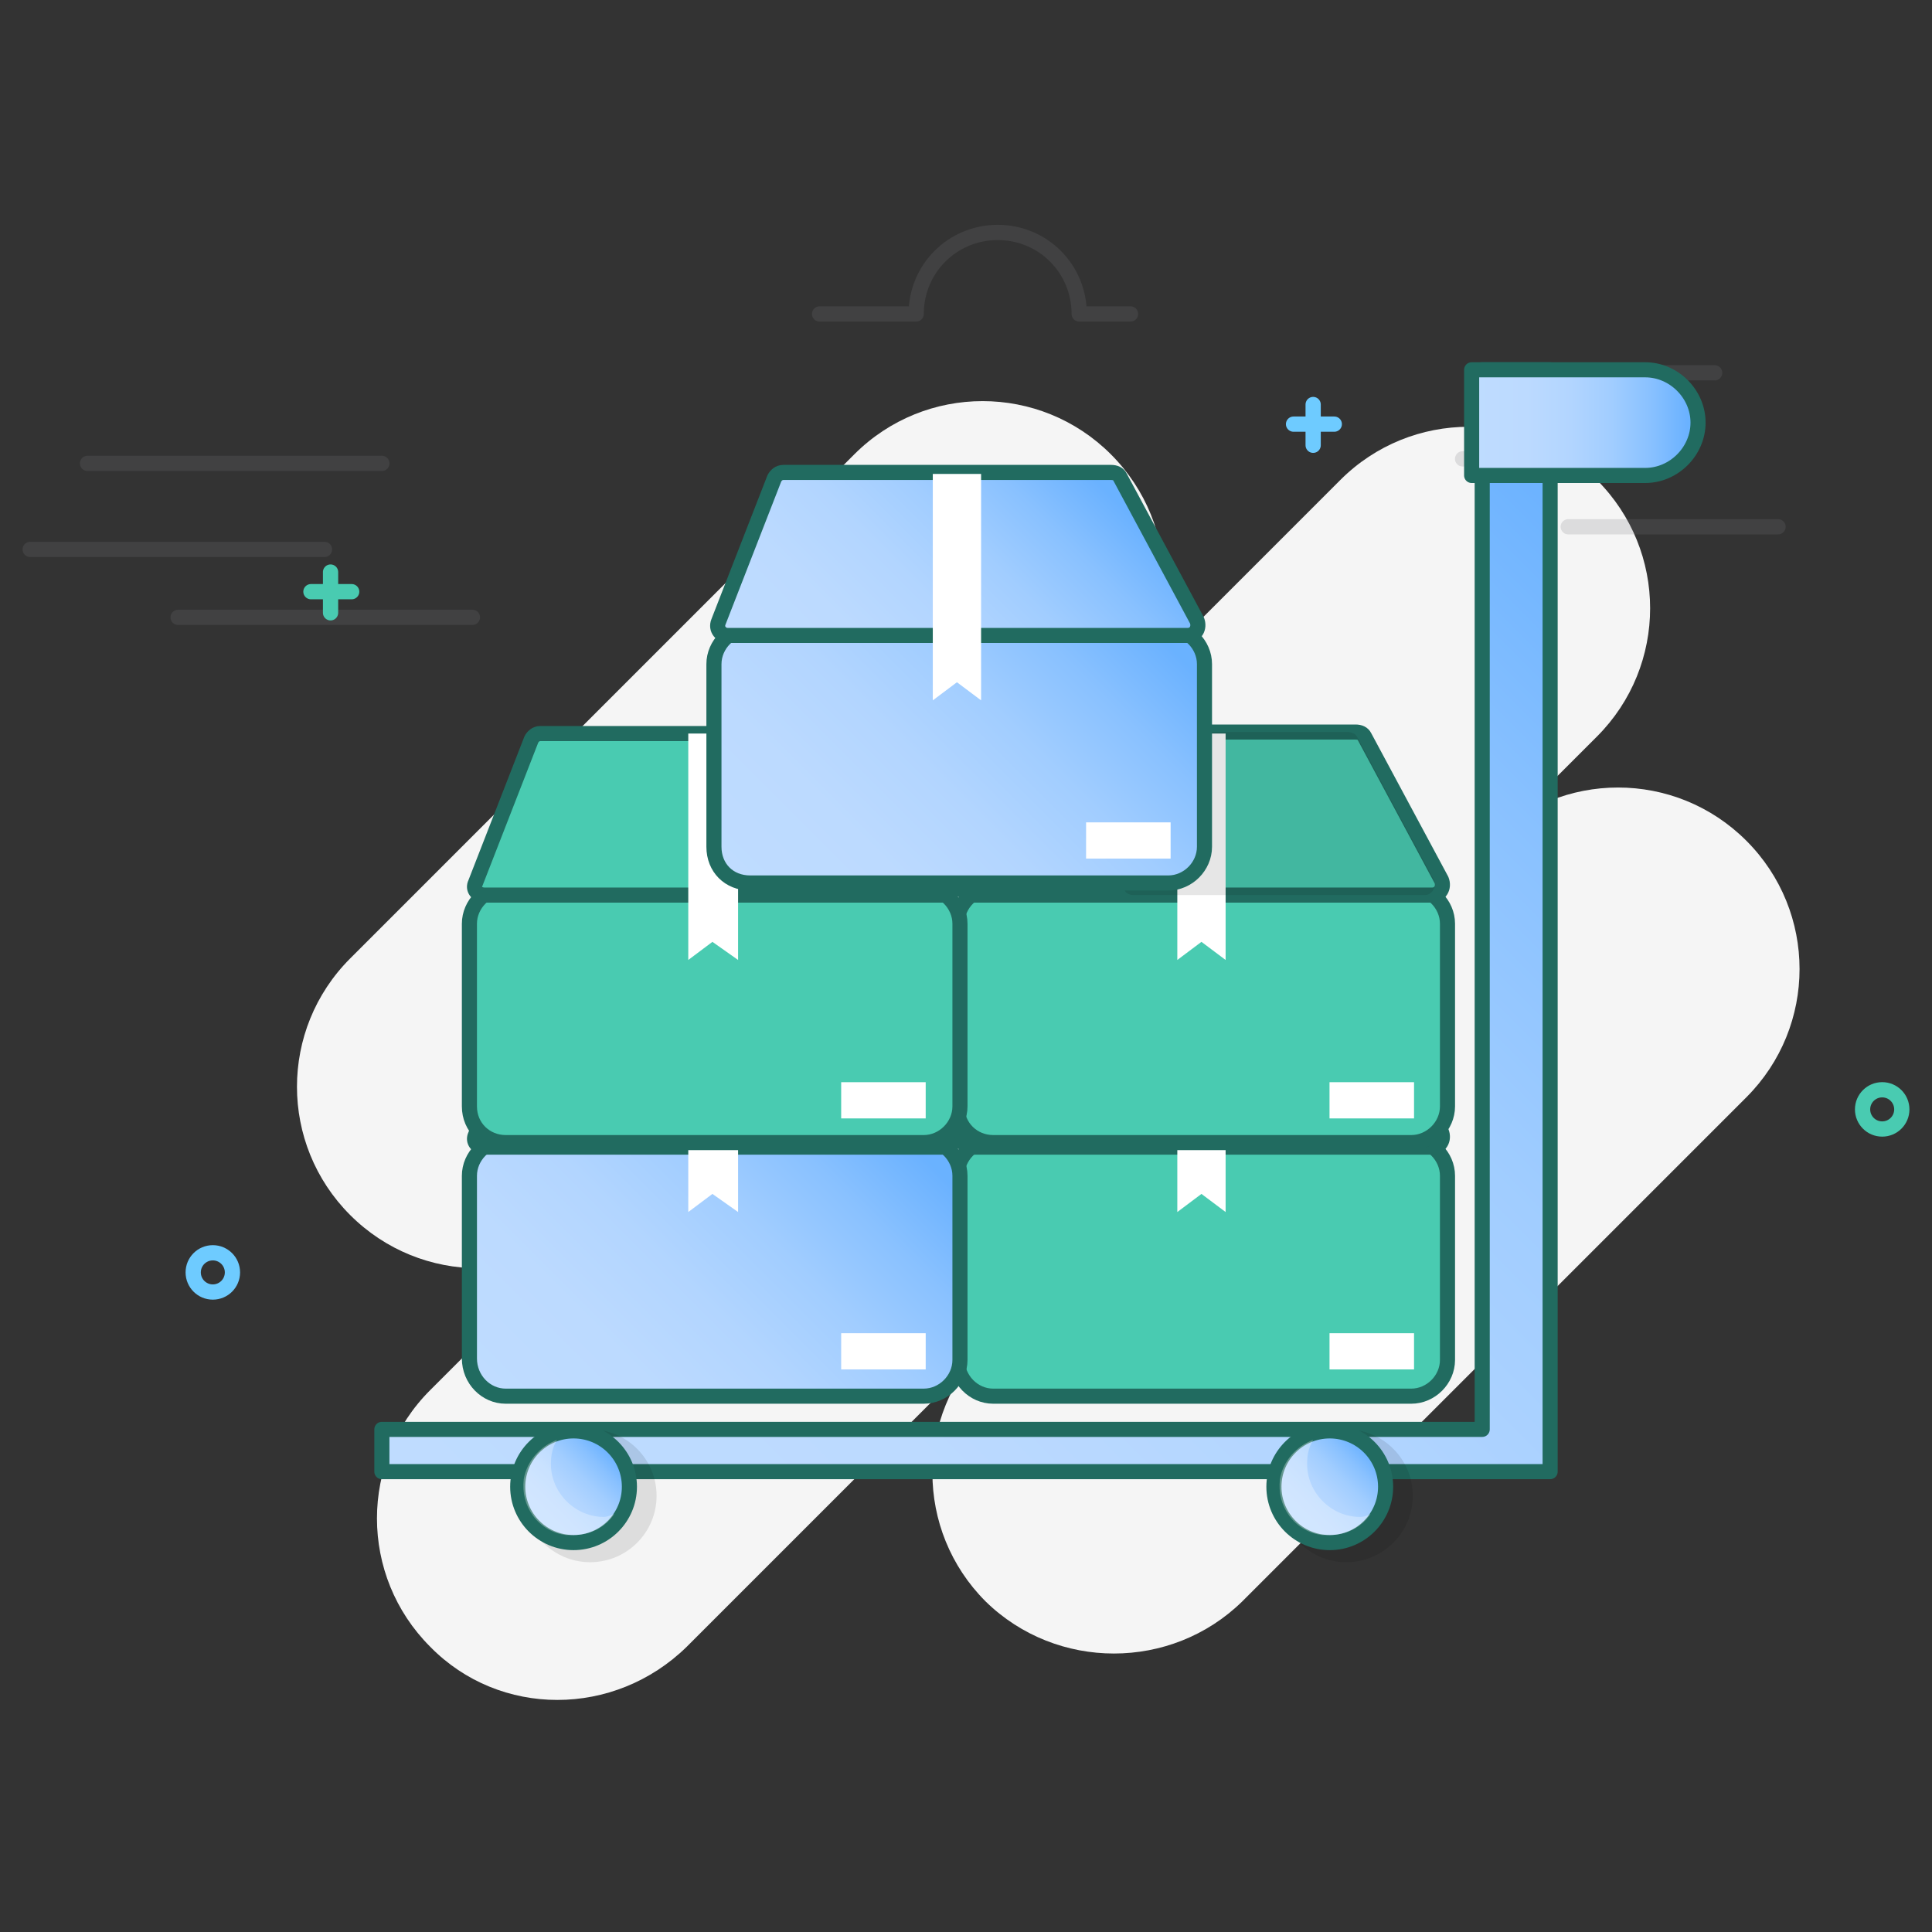 <svg xmlns="http://www.w3.org/2000/svg" xmlns:xlink="http://www.w3.org/1999/xlink" viewBox="0 0 128 128" id="handtruck"><rect x="0" y="0" width="128" height="128" fill="#333333" stroke="none"/><switch><g><g><path fill="#f5f5f5" d="M23.2 80.5c-4.7-4.7-4.7-12.3 0-17l33.4-33.4c4.7-4.7 12.3-4.7 17 0 4.7 4.7 4.7 12.3 0 17L40.2 80.5c-4.7 4.7-12.3 4.7-17 0zM65.3 106.1c-4.7-4.7-4.7-12.3 0-17l33.4-33.4c4.7-4.7 12.3-4.7 17 0 4.7 4.7 4.7 12.3 0 17l-33.4 33.4c-4.7 4.6-12.3 4.6-17 0z"></path><path fill="#f5f5f5" d="M28.5 109.1c-4.7-4.7-4.7-12.3 0-17l60.3-60.3c4.7-4.7 12.3-4.7 17 0 4.7 4.7 4.7 12.3 0 17l-60.3 60.3c-4.8 4.7-12.4 4.7-17 0z"></path></g><g><path fill="none" stroke="#797a7d" stroke-linecap="round" stroke-linejoin="round" stroke-miterlimit="10" stroke-width="1.01" d="M11.8 40.9h19.5M2 36.4h19.5M5.8 30.7h19.5M103.9 34.9h13.9M96.9 30.4h13.9M99.6 24.7h14M54.3 20.8h6.4c0-3 2.4-5.4 5.4-5.4 3 0 5.4 2.4 5.4 5.4h3.4" opacity=".2"></path></g><circle cx="124.7" cy="73.5" r="1.3" fill="none" stroke="#49cbb1" stroke-linecap="round" stroke-linejoin="round" stroke-miterlimit="10" stroke-width="1.01"></circle><circle cx="14.1" cy="84.3" r="1.3" fill="none" stroke="#6ecbff" stroke-linecap="round" stroke-linejoin="round" stroke-miterlimit="10" stroke-width="1.01"></circle><g><path fill="none" stroke="#49cbb1" stroke-linecap="round" stroke-linejoin="round" stroke-miterlimit="10" stroke-width="1.01" d="M21.9 37.9v2.7M23.3 39.2h-2.7"></path></g><g><path fill="none" stroke="#6ecbff" stroke-linecap="round" stroke-linejoin="round" stroke-miterlimit="10" stroke-width="1.01" d="M87 26.8v2.7M88.4 28.1h-2.7"></path></g><g><g><g><path fill="#49cbb1" stroke="#216b60" stroke-linecap="round" stroke-linejoin="round" stroke-miterlimit="10" d="M65.8 92.5h27.7c1.3 0 2.4-1.1 2.4-2.4V77.9c0-1.3-1.1-2.4-2.4-2.4H65.8c-1.3 0-2.4 1.1-2.4 2.4V90c0 1.4 1.1 2.5 2.4 2.5z"></path><path fill="#49cbb1" stroke="#216b60" stroke-linecap="round" stroke-linejoin="round" stroke-miterlimit="10" d="M64.4 76h30.5c.5 0 .8-.5.6-1l-5.1-9.5c-.1-.2-.3-.3-.6-.3H68.1c-.3 0-.5.2-.6.4l-3.7 9.5c-.2.5.1.9.6.9z"></path><path fill="#fff" d="m78 80.3 1.6-1.2 1.6 1.2v-15H78z"></path><path fill="#fff" d="M88.1 88.4h5.6v2.4h-5.6z" transform="rotate(-180 90.892 89.564)"></path></g><g><linearGradient id="a" x1="35.708" x2="59.029" y1="95.666" y2="72.344" gradientUnits="userSpaceOnUse"><stop offset="0" stop-color="#BFDCFF"></stop><stop offset=".243" stop-color="#BCDAFF"></stop><stop offset=".439" stop-color="#B2D5FF"></stop><stop offset=".619" stop-color="#A1CDFF"></stop><stop offset=".789" stop-color="#89C1FF"></stop><stop offset=".951" stop-color="#6BB2FF"></stop><stop offset=".953" stop-color="#6AB2FF"></stop></linearGradient><path fill="url(#a)" stroke="#216b60" stroke-linecap="round" stroke-linejoin="round" stroke-miterlimit="10" d="M33.5 92.5h27.7c1.3 0 2.4-1.1 2.4-2.4V77.9c0-1.3-1.1-2.4-2.4-2.4H33.5c-1.3 0-2.4 1.1-2.4 2.4V90c0 1.4 1.1 2.5 2.4 2.5z"></path><linearGradient id="b" x1="37.783" x2="56.097" y1="82.034" y2="63.72" gradientUnits="userSpaceOnUse"><stop offset="0" stop-color="#BFDCFF"></stop><stop offset=".243" stop-color="#BCDAFF"></stop><stop offset=".439" stop-color="#B2D5FF"></stop><stop offset=".619" stop-color="#A1CDFF"></stop><stop offset=".789" stop-color="#89C1FF"></stop><stop offset=".951" stop-color="#6BB2FF"></stop><stop offset=".953" stop-color="#6AB2FF"></stop></linearGradient><path fill="url(#b)" stroke="#216b60" stroke-linecap="round" stroke-linejoin="round" stroke-miterlimit="10" d="M32.1 76h30.5c.5 0 .8-.5.6-1L58 65.6c-.1-.2-.3-.3-.6-.3H35.8c-.3 0-.5.2-.6.4l-3.7 9.5c-.2.4.1.8.6.8z"></path><path fill="#fff" d="m45.6 80.3 1.6-1.2 1.7 1.2v-15h-3.3z"></path><path fill="#fff" d="M55.8 88.4h5.6v2.4h-5.6z" transform="rotate(-180 58.565 89.564)"></path></g><g><defs><path id="c" d="M64.5 76H64c-.5 0-.8-.5-.6-.9l3.7-9.5c.1-.2.3-.4.6-.4h21.6c.2 0 .5.1.6.3L95 75c.2.4-.1 1-.6 1h-.3c.8.5 1.4 1.5 1.4 2.5v10.9c0 1.7-1.4 3-3 3H66.1c-1.7 0-3-1.4-3-3V78.6c0-1.1.5-2 1.4-2.6z"></path></defs><clipPath id="d"><use xlink:href="#c"></use></clipPath><path d="M75.1 76h30.5c.5 0 .8-.5.6-1l-5.1-9.5c-.1-.2-.3-.3-.6-.3H78.8c-.3 0-.5.2-.6.4l-3.7 9.5c-.2.5.1.9.6.9z" clip-path="url(#d)" opacity=".1"></path></g></g><g><g><path fill="#49cbb1" stroke="#216b60" stroke-linecap="round" stroke-linejoin="round" stroke-miterlimit="10" d="M65.8 75.7h27.7c1.3 0 2.4-1.1 2.4-2.4V61.2c0-1.3-1.1-2.4-2.4-2.4H65.8c-1.3 0-2.4 1.1-2.4 2.4v12.1c0 1.4 1.1 2.4 2.4 2.4z"></path><path fill="#49cbb1" stroke="#216b60" stroke-linecap="round" stroke-linejoin="round" stroke-miterlimit="10" d="M64.4 59.3h30.5c.5 0 .8-.5.6-1l-5.1-9.5c-.1-.2-.3-.3-.6-.3H68.1c-.3 0-.5.2-.6.4l-3.7 9.5c-.2.5.1.9.6.9z"></path><path fill="#fff" d="m78 63.6 1.6-1.2 1.6 1.2v-15H78z"></path><path fill="#fff" d="M88.1 71.6h5.6V74h-5.6z" transform="rotate(-180 90.892 72.849)"></path></g><g><path fill="#49cbb1" stroke="#216b60" stroke-linecap="round" stroke-linejoin="round" stroke-miterlimit="10" d="M33.5 75.7h27.7c1.3 0 2.4-1.1 2.4-2.4V61.2c0-1.3-1.1-2.4-2.4-2.4H33.5c-1.3 0-2.4 1.1-2.4 2.4v12.1c0 1.4 1.1 2.4 2.4 2.4z"></path><path fill="#49cbb1" stroke="#216b60" stroke-linecap="round" stroke-linejoin="round" stroke-miterlimit="10" d="M32.1 59.3h30.5c.5 0 .8-.5.6-1L58 48.9c-.1-.2-.3-.3-.6-.3H35.8c-.3 0-.5.2-.6.4l-3.7 9.5c-.2.4.1.8.6.8z"></path><path fill="#fff" d="m45.6 63.6 1.6-1.2 1.7 1.2v-15h-3.3z"></path><path fill="#fff" d="M55.8 71.6h5.6V74h-5.6z" transform="rotate(-180 58.565 72.849)"></path></g><g><defs><path id="e" d="M64.5 59.3H64c-.5 0-.8-.5-.6-.9l3.7-9.5c.1-.2.3-.4.6-.4h21.6c.2 0 .5.1.6.3l5.1 9.5c.2.4-.1 1-.6 1h-.3c.8.5 1.4 1.5 1.4 2.5v10.9c0 1.7-1.4 3-3 3H66.1c-1.7 0-3-1.4-3-3V61.8c0-1 .5-1.9 1.4-2.5z"></path></defs><clipPath id="f"><use xlink:href="#e"></use></clipPath><path d="M75.1 59.3h30.5c.5 0 .8-.5.6-1l-5.1-9.5c-.1-.2-.3-.3-.6-.3H78.8c-.3 0-.5.2-.6.4l-3.7 9.5c-.2.5.1.9.6.9z" clip-path="url(#f)" opacity=".1"></path></g></g><g><g><linearGradient id="g" x1="51.872" x2="75.193" y1="61.744" y2="38.423" gradientUnits="userSpaceOnUse"><stop offset="0" stop-color="#BFDCFF"></stop><stop offset=".243" stop-color="#BCDAFF"></stop><stop offset=".439" stop-color="#B2D5FF"></stop><stop offset=".619" stop-color="#A1CDFF"></stop><stop offset=".789" stop-color="#89C1FF"></stop><stop offset=".951" stop-color="#6BB2FF"></stop><stop offset=".953" stop-color="#6AB2FF"></stop></linearGradient><path fill="url(#g)" stroke="#216b60" stroke-linecap="round" stroke-linejoin="round" stroke-miterlimit="10" d="M49.7 58.5h27.7c1.3 0 2.4-1.1 2.4-2.4V44c0-1.3-1.1-2.4-2.4-2.4H49.7c-1.3 0-2.4 1.1-2.4 2.4v12.1c0 1.4 1 2.4 2.4 2.4z"></path><linearGradient id="h" x1="53.947" x2="72.261" y1="48.113" y2="29.798" gradientUnits="userSpaceOnUse"><stop offset="0" stop-color="#BFDCFF"></stop><stop offset=".243" stop-color="#BCDAFF"></stop><stop offset=".439" stop-color="#B2D5FF"></stop><stop offset=".619" stop-color="#A1CDFF"></stop><stop offset=".789" stop-color="#89C1FF"></stop><stop offset=".951" stop-color="#6BB2FF"></stop><stop offset=".953" stop-color="#6AB2FF"></stop></linearGradient><path fill="url(#h)" stroke="#216b60" stroke-linecap="round" stroke-linejoin="round" stroke-miterlimit="10" d="M48.2 42.1h30.5c.5 0 .8-.5.6-1l-5.1-9.5c-.1-.2-.3-.3-.6-.3H51.9c-.3 0-.5.2-.6.4l-3.7 9.5c-.2.5.2.9.6.9z"></path><path fill="#fff" d="m61.8 46.4 1.6-1.2 1.6 1.2v-15h-3.2z"></path><path fill="#fff" d="M71.9 54.4h5.6v2.4h-5.6z" transform="rotate(-180 74.728 55.642)"></path></g></g></g><linearGradient id="i" x1="43.928" x2="119.173" y1="116.182" y2="40.937" gradientUnits="userSpaceOnUse"><stop offset="0" stop-color="#BFDCFF"></stop><stop offset=".243" stop-color="#BCDAFF"></stop><stop offset=".439" stop-color="#B2D5FF"></stop><stop offset=".619" stop-color="#A1CDFF"></stop><stop offset=".789" stop-color="#89C1FF"></stop><stop offset=".951" stop-color="#6BB2FF"></stop><stop offset=".953" stop-color="#6AB2FF"></stop></linearGradient><path fill="url(#i)" stroke="#216b60" stroke-linecap="round" stroke-linejoin="round" stroke-miterlimit="10" d="M98.2 24.5v70.2H25.3v2.8h77.4v-73z"></path><g><circle cx="89.2" cy="99.1" r="4.4" opacity=".1"></circle><g><linearGradient id="j" x1="85.519" x2="90.773" y1="101.1" y2="95.846" gradientUnits="userSpaceOnUse"><stop offset="0" stop-color="#BFDCFF"></stop><stop offset=".243" stop-color="#BCDAFF"></stop><stop offset=".439" stop-color="#B2D5FF"></stop><stop offset=".619" stop-color="#A1CDFF"></stop><stop offset=".789" stop-color="#89C1FF"></stop><stop offset=".951" stop-color="#6BB2FF"></stop><stop offset=".953" stop-color="#6AB2FF"></stop></linearGradient><circle cx="88.1" cy="98.5" r="3.7" fill="url(#j)" stroke="#216b60" stroke-linecap="round" stroke-linejoin="round" stroke-miterlimit="10"></circle><path fill="#fff" d="M90.1 100.5c-1.9 0-3.5-1.6-3.5-3.5 0-.6.1-1.1.4-1.6-1.1.4-2 1.4-2.2 2.6-.1.9.1 1.7.6 2.4s1.3 1.2 2.2 1.3h.5c1.1 0 2.1-.5 2.7-1.4-.2.1-.4.2-.7.2z" opacity=".3"></path></g></g><g><circle cx="39.1" cy="99.1" r="4.4" opacity=".1"></circle><g><linearGradient id="k" x1="35.374" x2="40.628" y1="101.1" y2="95.846" gradientUnits="userSpaceOnUse"><stop offset="0" stop-color="#BFDCFF"></stop><stop offset=".243" stop-color="#BCDAFF"></stop><stop offset=".439" stop-color="#B2D5FF"></stop><stop offset=".619" stop-color="#A1CDFF"></stop><stop offset=".789" stop-color="#89C1FF"></stop><stop offset=".951" stop-color="#6BB2FF"></stop><stop offset=".953" stop-color="#6AB2FF"></stop></linearGradient><circle cx="38" cy="98.5" r="3.7" fill="url(#k)" stroke="#216b60" stroke-linecap="round" stroke-linejoin="round" stroke-miterlimit="10"></circle><path fill="#fff" d="M40 100.5c-1.9 0-3.5-1.6-3.5-3.5 0-.6.1-1.1.4-1.6-1.1.4-2 1.4-2.2 2.6-.1.9.1 1.7.6 2.4s1.3 1.2 2.2 1.3h.5c1.1 0 2.1-.5 2.7-1.4-.2.1-.5.2-.7.2z" opacity=".3"></path></g></g><linearGradient id="l" x1="97.5" x2="112.5" y1="28" y2="28" gradientUnits="userSpaceOnUse"><stop offset="0" stop-color="#BFDCFF"></stop><stop offset=".243" stop-color="#BCDAFF"></stop><stop offset=".439" stop-color="#B2D5FF"></stop><stop offset=".619" stop-color="#A1CDFF"></stop><stop offset=".789" stop-color="#89C1FF"></stop><stop offset=".951" stop-color="#6BB2FF"></stop><stop offset=".953" stop-color="#6AB2FF"></stop></linearGradient><path fill="url(#l)" stroke="#216b60" stroke-linecap="round" stroke-linejoin="round" stroke-miterlimit="10" d="M109 31.5H97.5v-7H109c1.9 0 3.5 1.6 3.5 3.5s-1.6 3.5-3.5 3.5z"></path></g></switch></svg>